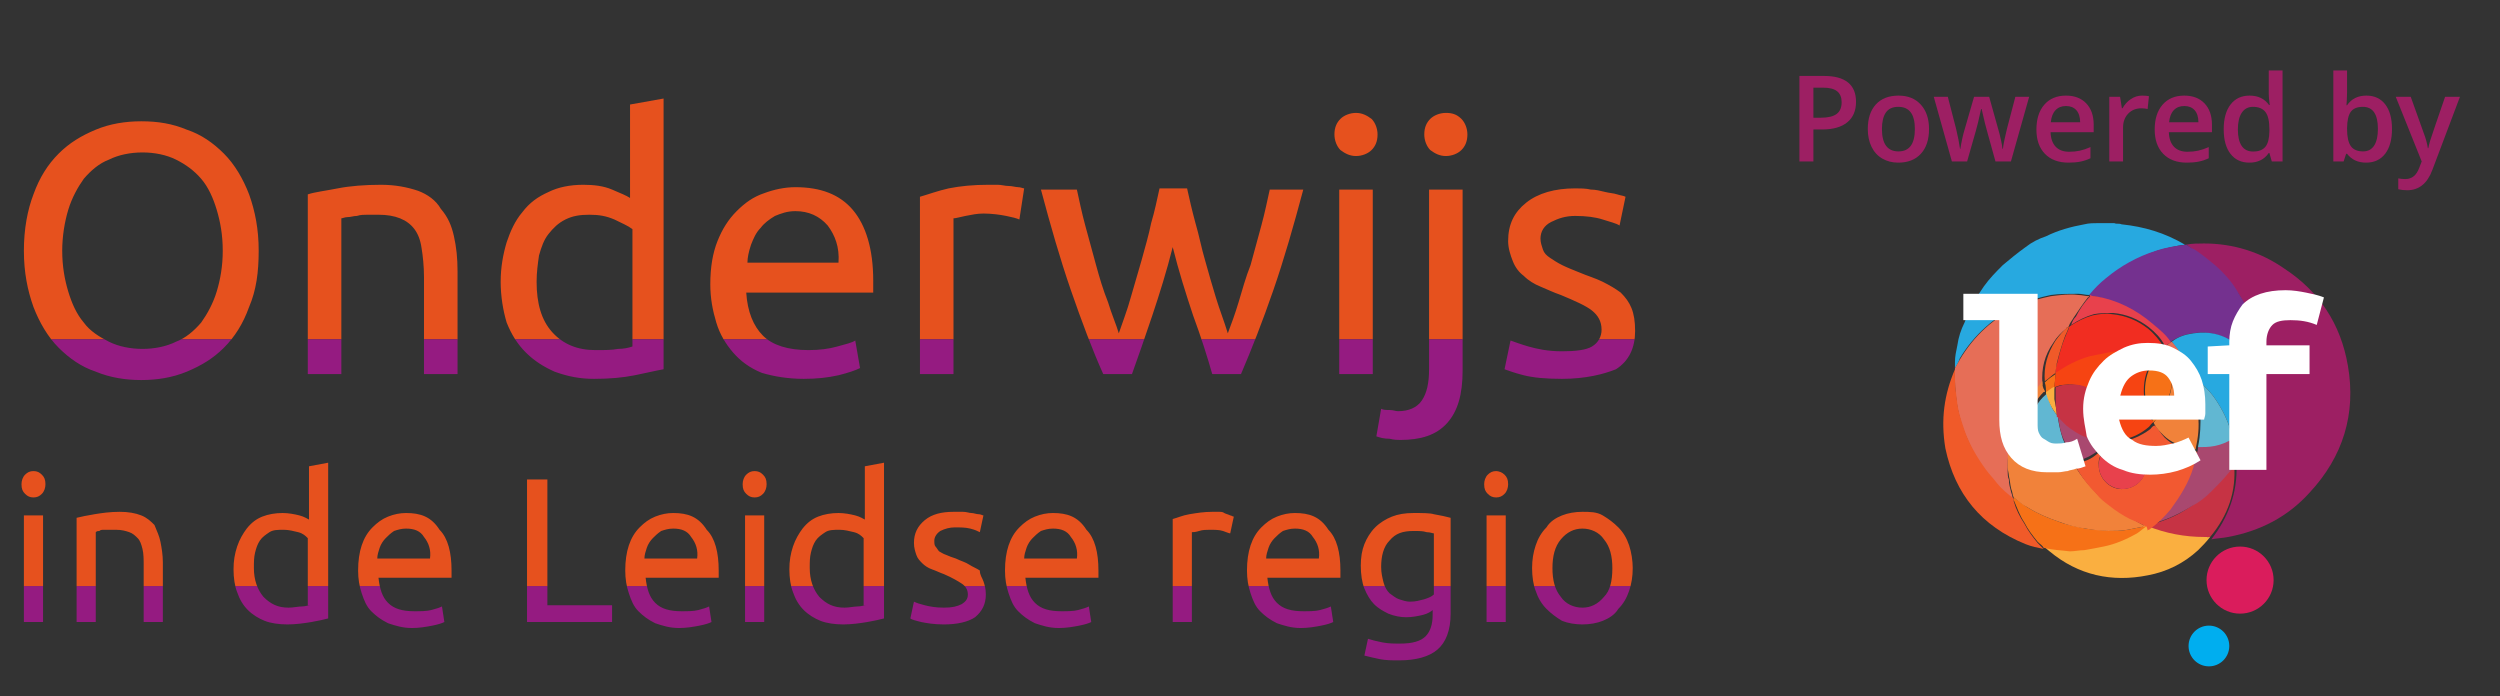 <?xml version="1.0" encoding="UTF-8" standalone="no"?>
<!DOCTYPE svg PUBLIC "-//W3C//DTD SVG 1.1//EN" "http://www.w3.org/Graphics/SVG/1.1/DTD/svg11.dtd">
<!-- Created with Vectornator (http://vectornator.io/) -->
<svg height="100%" stroke-miterlimit="10" style="fill-rule:nonzero;clip-rule:evenodd;stroke-linecap:round;stroke-linejoin:round;" version="1.1" viewBox="0 0 208.692 58.104" width="100%" xml:space="preserve" xmlns="http://www.w3.org/2000/svg" xmlns:vectornator="http://vectornator.io" xmlns:xlink="http://www.w3.org/1999/xlink">
<rect x="0" y="0" width="208.692" height="58.104" fill="#333333" stroke="none"/>
<defs>
<clipPath id="TextBounds">
<rect height="15" width="59.132" x="147.766" y="2.479"/>
</clipPath>
</defs>
<g id="Layer-1" vectornator:layerName="Layer 1">
<g opacity="1">
<g opacity="1">
<g opacity="1">
<path d="M163.194 30.725C163.194 30.525 163.194 30.425 163.194 30.225C163.194 29.725 163.294 29.325 163.394 28.825C163.494 28.125 163.694 27.525 163.994 26.925C164.394 25.825 164.894 24.925 165.594 23.925C166.094 23.225 166.594 22.725 167.194 22.125C167.794 21.625 168.394 21.125 169.094 20.625C169.594 20.225 170.194 19.925 170.794 19.725C171.794 19.225 172.894 18.925 173.994 18.725C174.394 18.625 174.794 18.625 175.194 18.625L175.294 18.625C175.694 18.625 176.094 18.625 176.494 18.625C176.694 18.725 176.894 18.625 177.094 18.725C178.994 18.925 180.694 19.425 182.394 20.425C181.594 20.525 180.794 20.725 180.094 20.925C178.594 21.425 177.194 22.225 175.894 23.225C175.394 23.625 174.894 24.125 174.494 24.625C174.494 24.625 174.494 24.625 174.394 24.625C174.094 24.625 173.794 24.525 173.494 24.525C172.694 24.525 171.894 24.525 171.194 24.625C170.294 24.825 169.494 25.025 168.594 25.425C166.494 26.425 164.794 27.925 163.594 29.925C163.494 30.225 163.394 30.425 163.194 30.725Z" fill="#27a9e0" fill-rule="nonzero" opacity="1" stroke="none"/>
<path d="M182.494 20.425C182.994 20.325 183.494 20.325 183.994 20.325C186.394 20.325 188.694 21.025 190.694 22.425C193.594 24.325 195.394 27.025 195.994 30.525C196.694 34.525 195.594 38.125 192.794 41.125C190.994 43.125 188.694 44.325 185.994 44.825C185.494 44.925 185.094 44.925 184.594 45.025C185.994 43.225 186.794 41.125 186.694 38.825L186.694 38.825C186.794 38.725 186.794 38.625 186.894 38.525C187.394 37.725 187.894 36.825 188.194 35.825C188.394 35.125 188.594 34.525 188.694 33.825C188.794 33.225 188.894 32.625 188.894 32.025C188.894 31.625 188.894 31.225 188.894 30.825C188.894 30.425 188.794 30.025 188.794 29.525C188.694 29.025 188.594 28.625 188.494 28.125C188.194 26.925 187.594 25.725 186.994 24.725C186.394 23.825 185.794 23.025 184.994 22.325C184.494 21.825 183.894 21.425 183.294 21.025C182.894 20.725 182.694 20.525 182.494 20.425Z" fill="#9d1f63" fill-rule="nonzero" opacity="1" stroke="none"/>
<path d="M163.194 30.725C163.294 30.525 163.494 30.225 163.594 30.025C164.794 28.025 166.394 26.525 168.594 25.525C169.394 25.125 170.294 24.925 171.194 24.725C171.994 24.625 172.794 24.525 173.494 24.625C173.794 24.625 174.094 24.725 174.394 24.725C174.394 24.725 174.394 24.825 174.294 24.825C173.894 25.325 173.494 25.925 173.094 26.525C172.994 26.725 172.794 26.925 172.694 27.225L172.594 27.325L172.594 27.325L172.594 27.325C172.594 27.325 172.494 27.325 172.494 27.425C172.094 27.725 171.694 28.125 171.394 28.625C170.694 29.625 170.394 30.725 170.494 32.025C170.494 32.025 170.494 32.025 170.494 32.125C170.394 32.125 170.394 32.225 170.394 32.225C170.194 32.425 169.994 32.625 169.894 32.825C169.394 33.425 168.894 34.125 168.594 34.825C168.194 35.625 167.894 36.525 167.694 37.525C167.594 38.125 167.594 38.725 167.594 39.325C167.594 39.525 167.594 39.825 167.694 40.025C167.694 40.425 167.794 40.725 167.894 41.125C167.994 41.325 167.994 41.625 168.094 41.825C167.594 41.425 167.094 41.025 166.694 40.525C166.394 40.225 166.094 39.825 165.794 39.425C164.994 38.325 164.394 37.125 163.894 35.825C163.694 35.225 163.494 34.525 163.394 33.925C163.294 33.225 163.194 32.525 163.194 31.725C163.194 31.525 163.194 31.325 163.194 31.125L163.194 31.025C163.194 30.725 163.194 30.725 163.194 30.725Z" fill="#e66e57" fill-rule="nonzero" opacity="1" stroke="none"/>
<path d="M182.494 20.425C182.694 20.525 182.894 20.725 183.194 20.825C183.794 21.225 184.294 21.625 184.894 22.125C185.694 22.825 186.394 23.625 186.894 24.525C187.594 25.625 188.094 26.725 188.394 27.925C188.494 28.425 188.594 28.825 188.694 29.325C188.794 29.725 188.794 30.125 188.794 30.625C188.794 31.025 188.794 31.425 188.794 31.825C188.794 32.425 188.694 33.025 188.594 33.625C188.494 34.325 188.294 35.025 188.094 35.625C187.794 36.525 187.294 37.425 186.794 38.325C186.694 38.425 186.694 38.525 186.594 38.625C186.594 38.225 186.594 37.925 186.494 37.525C186.494 37.225 186.394 36.925 186.294 36.625L186.294 36.625C186.794 36.325 187.094 36.025 187.494 35.625C188.394 34.525 188.694 33.225 188.494 31.825C188.294 30.625 187.694 29.625 186.694 28.825C185.594 27.925 184.394 27.625 182.994 27.825C182.394 27.925 181.794 28.125 181.194 28.525C181.194 28.525 181.194 28.525 181.094 28.525C180.694 27.925 180.194 27.425 179.594 27.025C178.194 25.825 176.594 25.125 174.794 24.725C174.694 24.725 174.494 24.725 174.394 24.625C174.794 24.125 175.294 23.625 175.794 23.225C176.994 22.225 178.394 21.425 179.994 20.925C180.894 20.625 181.694 20.525 182.494 20.425L182.494 20.425Z" fill="#74318f" fill-rule="nonzero" opacity="1" stroke="none"/>
<path d="M184.494 44.825C184.194 45.225 183.794 45.625 183.494 45.925C182.294 47.025 180.894 47.725 179.294 48.025C176.294 48.625 173.494 48.025 171.094 46.025C170.994 45.925 170.794 45.825 170.694 45.625C171.394 45.725 172.094 45.825 172.694 45.825C173.094 45.825 173.494 45.825 173.894 45.725C174.394 45.725 174.994 45.625 175.494 45.425C176.494 45.225 177.394 44.825 178.294 44.325C178.594 44.125 178.894 44.025 179.094 43.725C179.094 43.725 179.094 43.725 179.194 43.725C179.194 43.725 179.194 43.725 179.294 43.725C180.794 44.325 182.394 44.625 183.994 44.625C184.194 44.925 184.294 44.825 184.494 44.825Z" fill="#faaf40" fill-rule="nonzero" opacity="1" stroke="none"/>
<path d="M163.194 30.825L163.194 30.925C163.194 31.125 163.194 31.325 163.194 31.525C163.194 32.225 163.294 32.925 163.394 33.725C163.494 34.425 163.694 35.025 163.894 35.625C164.294 36.925 164.994 38.125 165.794 39.225C166.094 39.625 166.394 39.925 166.694 40.325C167.094 40.825 167.594 41.225 168.094 41.625L168.094 41.625C168.094 41.725 168.094 41.725 168.094 41.825C168.294 42.525 168.594 43.125 168.994 43.725C169.294 44.325 169.694 44.825 170.094 45.325C170.294 45.525 170.394 45.625 170.594 45.825C170.094 45.725 169.594 45.625 169.094 45.425C165.394 43.925 163.194 41.225 162.394 37.425C161.994 35.025 162.294 32.925 163.194 30.825Z" fill="#f05a29" fill-rule="nonzero" opacity="1" stroke="none"/>
<path d="M170.594 45.725C170.494 45.525 170.294 45.425 170.094 45.225C169.694 44.725 169.294 44.225 168.994 43.625C168.594 43.025 168.394 42.425 168.094 41.725C168.094 41.625 168.094 41.625 168.094 41.525C168.494 41.825 168.794 42.025 169.194 42.325C169.994 42.825 170.894 43.225 171.794 43.525C172.494 43.825 173.294 43.925 174.094 44.125C174.694 44.225 175.294 44.225 175.994 44.325C176.494 44.325 177.094 44.325 177.594 44.225C178.094 44.125 178.594 44.025 179.094 43.925L179.194 43.925C178.894 44.125 178.694 44.325 178.394 44.525C177.494 45.025 176.594 45.425 175.594 45.625C175.094 45.725 174.594 45.825 173.994 45.925C173.594 45.925 173.194 46.025 172.794 46.025C171.994 45.925 171.394 45.925 170.594 45.725C170.694 45.725 170.594 45.725 170.594 45.725Z" fill="#f67117" fill-rule="nonzero" opacity="1" stroke="none"/>
<path d="M184.494 44.825C184.294 44.825 184.194 44.825 183.994 44.825C182.394 44.825 180.794 44.525 179.294 43.925C179.294 43.925 179.294 43.925 179.194 43.925L179.294 43.825L179.294 43.825L179.294 43.825L179.394 43.825C180.594 43.525 181.794 43.025 182.794 42.325C183.394 41.925 183.894 41.525 184.394 41.125C184.894 40.625 185.394 40.125 185.794 39.625C185.994 39.325 186.294 39.025 186.494 38.725C186.694 41.025 185.994 43.025 184.494 44.825L184.494 44.825Z" fill="#c63344" fill-rule="nonzero" opacity="1" stroke="none"/>
<path d="M174.494 24.625C174.594 24.725 174.794 24.725 174.894 24.725C176.694 25.025 178.294 25.825 179.694 27.025C180.294 27.525 180.794 27.925 181.194 28.525C181.194 28.525 181.194 28.525 181.294 28.525L181.294 28.525C181.094 28.625 180.894 28.825 180.694 28.925C180.694 28.925 180.694 28.925 180.694 28.825C180.394 28.225 179.894 27.725 179.394 27.325C178.494 26.625 177.494 26.225 176.394 26.125C175.894 26.125 175.294 26.125 174.794 26.225C174.094 26.425 173.494 26.725 172.894 27.125C172.994 26.825 173.094 26.625 173.294 26.425C173.594 25.825 173.994 25.225 174.494 24.725C174.394 24.725 174.394 24.725 174.494 24.625L174.494 24.625Z" fill="#e8414c" fill-rule="nonzero" opacity="1" stroke="none"/>
<path d="M186.694 38.625C186.494 38.925 186.294 39.225 185.994 39.525C185.594 40.025 185.094 40.525 184.594 41.025C184.094 41.525 183.594 41.925 182.994 42.225C181.894 42.925 180.794 43.425 179.594 43.725L179.494 43.725L179.494 43.725C180.194 43.225 180.694 42.625 181.294 42.025C182.194 41.025 182.794 39.825 183.194 38.525C183.294 38.125 183.494 37.725 183.494 37.225L183.494 37.225C183.994 37.225 184.494 37.225 184.894 37.125C185.394 37.025 185.894 36.825 186.394 36.525C186.394 36.825 186.494 37.125 186.594 37.425C186.594 37.925 186.694 38.225 186.694 38.625L186.694 38.625Z" fill="#a9486f" fill-rule="nonzero" opacity="1" stroke="none"/>
<path d="M179.094 43.925C178.594 44.025 178.094 44.125 177.594 44.225C177.094 44.325 176.494 44.325 175.994 44.325C175.394 44.325 174.694 44.225 174.094 44.125C173.294 44.025 172.594 43.825 171.794 43.525C170.894 43.225 169.994 42.825 169.194 42.325C168.794 42.125 168.494 41.825 168.094 41.525L168.094 41.525C167.994 41.325 167.994 41.025 167.894 40.825C167.794 40.425 167.794 40.125 167.694 39.725C167.694 39.525 167.594 39.225 167.594 39.025C167.594 38.425 167.594 37.825 167.694 37.225C167.894 36.325 168.094 35.425 168.594 34.525C168.994 33.825 169.394 33.125 169.894 32.525C170.094 32.325 170.294 32.125 170.394 31.925L170.494 31.825C170.494 32.125 170.494 32.325 170.694 32.625C170.694 32.625 170.694 32.625 170.694 32.725L170.594 32.725C169.994 33.325 169.594 34.025 169.494 34.925C169.394 36.425 170.394 37.825 171.894 38.225C172.194 38.325 172.594 38.325 172.894 38.325L172.894 38.325C172.894 38.425 172.994 38.525 172.994 38.525C173.494 39.425 174.094 40.225 174.794 40.925C175.094 41.325 175.494 41.625 175.894 41.925C176.394 42.325 176.994 42.725 177.594 43.025C178.294 43.525 178.694 43.725 179.094 43.925Z" fill="#f1823a" fill-rule="nonzero" opacity="1" stroke="none"/>
<path d="M172.794 27.225C173.394 26.825 173.994 26.525 174.694 26.325C175.194 26.225 175.794 26.125 176.294 26.225C177.394 26.325 178.394 26.725 179.294 27.425C179.794 27.825 180.294 28.425 180.594 28.925C180.594 28.925 180.594 28.925 180.594 29.025L180.594 29.025C180.394 29.125 180.294 29.225 180.194 29.425C180.094 29.525 179.894 29.625 179.894 29.825L179.894 29.825C179.394 29.725 178.994 29.625 178.494 29.525C178.094 29.425 177.694 29.425 177.294 29.425C176.894 29.425 176.394 29.425 175.994 29.525C175.494 29.625 174.994 29.725 174.494 29.825C173.494 30.125 172.494 30.625 171.594 31.225C171.594 30.925 171.594 30.725 171.694 30.425C171.894 29.625 172.094 28.825 172.394 28.125C172.494 27.925 172.594 27.625 172.694 27.425L172.694 27.425C172.694 27.325 172.694 27.325 172.794 27.225L172.794 27.225Z" fill="#f12d21" fill-rule="nonzero" opacity="1" stroke="none"/>
<path d="M172.694 27.325C172.594 27.625 172.494 27.825 172.394 28.025C172.094 28.825 171.894 29.525 171.694 30.325C171.694 30.525 171.594 30.825 171.594 31.125L171.594 31.125C171.294 31.325 170.994 31.625 170.694 31.825C170.594 30.625 170.894 29.525 171.594 28.425C171.894 28.025 172.194 27.625 172.694 27.225C172.694 27.325 172.694 27.325 172.694 27.325Z" fill="#f05a29" fill-rule="nonzero" opacity="1" stroke="none"/>
<path d="M170.694 31.925C170.994 31.625 171.294 31.425 171.594 31.225C171.594 31.625 171.494 32.025 171.494 32.425L171.494 32.425C171.494 32.425 171.394 32.425 171.394 32.525C171.194 32.625 170.994 32.725 170.794 32.925C170.794 32.525 170.794 32.225 170.694 31.925L170.694 31.925Z" fill="#f67117" fill-rule="nonzero" opacity="1" stroke="none"/>
<path d="M172.794 27.325C172.694 27.325 172.694 27.325 172.794 27.325C172.694 27.325 172.694 27.325 172.794 27.325Z" fill="#f05a29" fill-rule="nonzero" opacity="1" stroke="none"/>
<path d="M181.294 28.525L181.294 28.525C181.794 28.125 182.394 27.925 183.094 27.825C184.494 27.625 185.694 27.925 186.794 28.825C187.794 29.625 188.394 30.625 188.594 31.825C188.794 33.225 188.494 34.525 187.594 35.625C187.294 36.025 186.894 36.425 186.394 36.625C186.294 36.525 186.294 36.425 186.294 36.325C186.094 35.425 185.694 34.525 185.194 33.725C184.894 33.225 184.594 32.825 184.194 32.425C183.794 32.025 183.394 31.625 182.894 31.325C182.894 31.325 182.894 31.325 182.894 31.225C182.494 30.225 181.994 29.425 181.294 28.525Z" fill="#27a9e0" fill-rule="nonzero" opacity="1" stroke="none"/>
<path d="M182.894 31.325C183.394 31.625 183.794 32.025 184.194 32.425C184.594 32.825 184.894 33.225 185.194 33.725C185.694 34.525 186.094 35.425 186.294 36.325C186.294 36.425 186.294 36.525 186.394 36.625L186.394 36.625C185.894 36.925 185.394 37.125 184.894 37.225C184.394 37.325 183.894 37.325 183.494 37.325C183.494 37.325 183.494 37.325 183.494 37.225C183.694 36.325 183.694 35.425 183.694 34.525C183.694 33.925 183.594 33.225 183.394 32.625C183.194 32.225 183.094 31.825 182.894 31.325Z" fill="#61b7d2" fill-rule="nonzero" opacity="1" stroke="none"/>
<path d="M179.094 43.925C178.694 43.725 178.294 43.525 177.794 43.325C177.194 43.025 176.594 42.625 176.094 42.225C175.694 41.925 175.294 41.625 174.994 41.225C174.294 40.525 173.694 39.725 173.194 38.825C173.194 38.725 173.094 38.625 173.094 38.625C173.794 38.625 174.394 38.425 174.894 38.025C175.294 37.725 175.594 37.425 175.794 37.025L175.794 37.025C176.194 37.025 176.594 37.025 176.994 36.925C177.894 36.725 178.694 36.425 179.494 35.825C179.594 35.725 179.694 35.525 179.894 35.525C180.194 35.825 180.394 36.225 180.694 36.525C181.294 37.125 182.094 37.425 182.894 37.625C183.094 37.625 183.294 37.625 183.394 37.725C183.294 38.125 183.194 38.625 183.094 39.025C182.694 40.325 181.994 41.425 181.194 42.525C180.694 43.125 180.094 43.725 179.394 44.225L179.394 44.225L179.394 44.225L179.394 44.225C179.294 44.225 179.294 44.225 179.294 44.325C179.194 43.925 179.194 43.925 179.094 43.925L179.094 43.925ZM175.194 38.825C175.194 39.925 176.094 40.825 177.094 40.825C178.294 40.825 179.194 39.925 179.094 38.825C179.094 37.725 178.194 36.825 177.094 36.825C176.094 36.825 175.094 37.825 175.194 38.825Z" fill="#f25931" fill-rule="nonzero" opacity="1" stroke="none"/>
<path d="M179.294 43.925C179.294 43.825 179.394 43.825 179.294 43.925C179.394 43.825 179.294 43.825 179.294 43.925Z" fill="#a9486f" fill-rule="nonzero" opacity="1" stroke="none"/>
<path d="M181.294 28.525C181.994 29.325 182.494 30.225 182.894 31.225C182.894 31.225 182.794 31.225 182.794 31.125C182.294 30.725 181.794 30.425 181.294 30.225L181.294 30.225L181.294 30.125C181.194 29.725 180.994 29.325 180.794 28.925L180.794 28.925C180.894 28.825 181.094 28.625 181.294 28.525Z" fill="#e66e57" fill-rule="nonzero" opacity="1" stroke="none"/>
<path d="M181.194 30.325C181.694 30.625 182.194 30.925 182.694 31.225C182.694 31.225 182.794 31.225 182.794 31.325C182.794 31.325 182.794 31.325 182.794 31.425C182.994 31.925 183.094 32.325 183.194 32.825C183.294 33.425 183.394 34.125 183.494 34.725C183.594 35.625 183.494 36.525 183.294 37.425C183.294 37.425 183.294 37.425 183.294 37.525L183.294 37.525C183.094 37.425 182.894 37.425 182.794 37.425C181.994 37.225 181.194 36.925 180.594 36.325C180.294 36.025 179.994 35.725 179.794 35.325C179.794 35.325 179.794 35.325 179.794 35.225C179.794 35.225 179.894 35.225 179.894 35.125C180.294 34.625 180.694 34.125 180.894 33.625C181.094 33.125 181.294 32.525 181.294 31.925C181.394 31.325 181.394 30.825 181.194 30.325Z" fill="#f1823a" fill-rule="nonzero" opacity="1" stroke="none"/>
<path d="M173.094 38.525C172.794 38.525 172.394 38.525 172.094 38.425C170.594 38.025 169.694 36.625 169.694 35.125C169.694 34.225 170.094 33.525 170.794 32.925C170.794 32.925 170.794 32.825 170.894 32.925C171.094 33.625 171.294 34.225 171.794 34.725L171.794 34.825L171.794 34.925C171.894 35.525 171.994 36.025 172.194 36.625C172.394 37.125 172.694 37.825 173.094 38.525Z" fill="#61b7d2" fill-rule="nonzero" opacity="1" stroke="none"/>
<path d="M173.094 38.525C172.794 37.825 172.494 37.225 172.194 36.525C171.994 36.025 171.894 35.425 171.794 34.825L171.794 34.725C171.794 34.725 171.794 34.725 171.894 34.725C172.094 35.025 172.294 35.225 172.594 35.425C173.094 35.825 173.694 36.225 174.294 36.425C174.794 36.625 175.294 36.725 175.894 36.725C175.694 37.125 175.394 37.425 174.994 37.725C174.294 38.225 173.694 38.425 173.094 38.525L173.094 38.525Z" fill="#a9486f" fill-rule="nonzero" opacity="1" stroke="none"/>
<path d="M171.694 34.625C171.294 34.125 170.994 33.525 170.794 32.825C170.794 32.825 170.794 32.825 170.794 32.725C170.994 32.625 171.194 32.425 171.394 32.325C171.394 32.325 171.494 32.325 171.494 32.225C171.494 32.625 171.494 33.025 171.494 33.325C171.594 33.925 171.694 34.225 171.694 34.625Z" fill="#faaf40" fill-rule="nonzero" opacity="1" stroke="none"/>
<path d="M179.794 35.225L179.794 35.225C179.594 35.325 179.494 35.525 179.394 35.625C178.694 36.225 177.894 36.625 176.894 36.725C176.494 36.825 176.094 36.825 175.694 36.825C175.694 36.825 175.694 36.725 175.794 36.725C176.094 36.125 176.194 35.425 176.094 34.725C175.894 33.925 175.494 33.225 174.794 32.725C174.094 32.225 173.194 32.025 172.294 32.125C171.994 32.125 171.794 32.225 171.494 32.325C171.494 31.925 171.594 31.525 171.594 31.125L171.594 31.125C172.494 30.525 173.394 30.025 174.494 29.725C174.994 29.625 175.494 29.525 175.994 29.425C176.394 29.325 176.894 29.325 177.294 29.325C177.694 29.325 178.094 29.325 178.494 29.425C178.994 29.525 179.494 29.625 179.894 29.725C179.694 30.025 179.494 30.325 179.394 30.625C178.994 31.425 178.894 32.325 178.994 33.225C179.094 33.825 179.294 34.425 179.594 35.025C179.694 35.125 179.794 35.125 179.794 35.225Z" fill="#f64412" fill-rule="nonzero" opacity="1" stroke="none"/>
<path d="M179.794 35.225C179.694 35.225 179.694 35.125 179.694 35.025C179.394 34.425 179.194 33.825 179.094 33.225C178.994 32.325 179.094 31.525 179.494 30.625C179.594 30.325 179.794 30.025 179.994 29.725L179.994 29.725C180.394 29.925 180.794 30.025 181.194 30.225L181.194 30.225C181.294 30.725 181.294 31.325 181.294 31.825C181.294 32.425 181.094 33.025 180.894 33.525C180.694 34.125 180.394 34.625 179.794 35.225C179.894 35.125 179.894 35.125 179.794 35.225Z" fill="#f67117" fill-rule="nonzero" opacity="1" stroke="none"/>
<path d="M181.194 30.225C180.794 30.025 180.394 29.925 179.994 29.725C180.094 29.525 180.194 29.425 180.294 29.325C180.394 29.225 180.494 29.025 180.694 28.925C180.894 29.325 181.094 29.725 181.194 30.125C181.194 30.125 181.194 30.225 181.194 30.225Z" fill="#f05a29" fill-rule="nonzero" opacity="1" stroke="none"/>
<path d="M171.594 32.325C171.894 32.225 172.094 32.125 172.394 32.125C173.294 32.025 174.094 32.125 174.894 32.725C175.594 33.225 175.994 33.925 176.194 34.725C176.294 35.425 176.194 36.125 175.894 36.725C175.894 36.725 175.894 36.825 175.794 36.825L175.794 36.825C175.294 36.825 174.694 36.725 174.194 36.525C173.594 36.325 172.994 35.925 172.494 35.525C172.294 35.325 171.994 35.025 171.794 34.825C171.794 34.825 171.794 34.825 171.694 34.825L171.694 34.725C171.694 34.325 171.594 34.025 171.594 33.625C171.594 33.125 171.594 32.725 171.594 32.325L171.594 32.325Z" fill="#c63344" fill-rule="nonzero" opacity="1" stroke="none"/>
<path d="M175.194 38.825C175.194 37.725 176.094 36.825 177.194 36.825C178.294 36.825 179.194 37.725 179.194 38.825C179.194 39.925 178.294 40.825 177.194 40.825C176.094 40.825 175.194 39.925 175.194 38.825Z" fill="#e8414c" fill-rule="nonzero" opacity="1" stroke="none"/>
</g>
<g opacity="1">
<path d="M163.994 24.525L170.094 24.525L170.094 35.325C170.094 35.625 170.094 35.925 170.194 36.125C170.294 36.325 170.394 36.525 170.594 36.625C170.794 36.725 170.894 36.825 171.094 36.925C171.294 37.025 171.494 37.025 171.694 37.025C171.894 37.025 172.194 37.025 172.494 36.925C172.794 36.925 173.094 36.825 173.394 36.625L174.094 38.925C173.794 39.025 173.594 39.125 173.294 39.125C173.094 39.225 172.794 39.225 172.594 39.325C172.394 39.325 172.094 39.425 171.794 39.425C171.494 39.425 171.194 39.425 170.894 39.425C169.594 39.425 168.594 39.025 167.894 38.225C167.194 37.425 166.894 36.425 166.894 35.025L166.894 26.725L163.894 26.725L163.894 24.525L163.994 24.525Z" fill="#ffffff" fill-rule="nonzero" opacity="1" stroke="none"/>
<path d="M173.894 34.125C173.894 33.225 174.094 32.525 174.394 31.825C174.694 31.125 175.094 30.625 175.594 30.125C176.094 29.625 176.694 29.325 177.294 29.025C177.994 28.725 178.594 28.625 179.294 28.625C180.094 28.625 180.794 28.725 181.394 29.025C181.994 29.325 182.494 29.625 182.894 30.125C183.294 30.625 183.594 31.125 183.794 31.725C183.994 32.325 184.094 33.025 184.094 33.725C184.094 34.025 184.094 34.225 184.094 34.525C184.094 34.725 183.994 34.925 183.994 35.025L176.894 35.025C177.094 35.825 177.394 36.425 177.994 36.725C178.494 37.125 179.194 37.225 179.994 37.225C180.494 37.225 180.894 37.125 181.394 37.025C181.794 36.925 182.294 36.725 182.694 36.525L183.694 38.425C183.094 38.825 182.394 39.125 181.694 39.325C180.994 39.525 180.194 39.625 179.494 39.625C178.694 39.625 177.894 39.525 177.194 39.225C176.494 39.025 175.894 38.625 175.394 38.125C174.894 37.625 174.494 37.125 174.194 36.425C174.094 35.725 173.894 35.025 173.894 34.125ZM181.494 33.025C181.494 32.425 181.294 31.925 180.994 31.525C180.694 31.125 180.194 30.925 179.394 30.925C178.794 30.925 178.294 31.125 177.894 31.425C177.494 31.725 177.194 32.225 176.994 33.025L181.494 33.025Z" fill="#ffffff" fill-rule="nonzero" opacity="1" stroke="none"/>
<path d="M193.394 27.125C192.694 26.825 191.994 26.725 191.194 26.725C190.494 26.725 189.994 26.825 189.694 27.125C189.394 27.425 189.194 27.925 189.194 28.525L189.194 28.825L192.794 28.825L192.794 31.225L189.194 31.225L189.194 39.225L186.094 39.225L186.094 31.225L184.294 31.225L184.294 28.925L186.094 28.825L186.094 28.525C186.094 27.925 186.194 27.325 186.394 26.825C186.594 26.325 186.894 25.825 187.194 25.425C187.594 25.025 188.094 24.725 188.694 24.525C189.294 24.325 189.994 24.225 190.794 24.225C191.394 24.225 191.994 24.325 192.494 24.425C192.994 24.525 193.494 24.625 193.994 24.825L193.394 27.125Z" fill="#ffffff" fill-rule="nonzero" opacity="1" stroke="none"/>
</g>
<path d="M184.194 48.425C184.194 46.879 185.448 45.625 186.994 45.625C188.541 45.625 189.794 46.879 189.794 48.425C189.794 49.971 188.541 51.225 186.994 51.225C185.448 51.225 184.194 49.971 184.194 48.425Z" fill="#da1c5c" fill-rule="nonzero" opacity="1" stroke="none"/>
<path d="M182.694 53.925C182.694 52.986 183.455 52.225 184.394 52.225C185.333 52.225 186.094 52.986 186.094 53.925C186.094 54.864 185.333 55.625 184.394 55.625C183.455 55.625 182.694 54.864 182.694 53.925Z" fill="#00aeef" fill-rule="nonzero" opacity="1" stroke="none"/>
</g>
<g opacity="1">
<clipPath id="ClipPath">
<path d="M21.594 20.925C21.594 19.125 21.294 17.625 20.794 16.225C20.294 14.925 19.594 13.725 18.694 12.825C17.794 11.925 16.794 11.225 15.594 10.825C14.394 10.325 13.194 10.125 11.794 10.125C10.494 10.125 9.194 10.325 7.994 10.825C6.794 11.325 5.794 11.925 4.894 12.825C3.994 13.725 3.294 14.825 2.794 16.225C2.294 17.525 1.994 19.125 1.994 20.925C1.994 22.725 2.294 24.225 2.794 25.625C3.294 26.925 3.994 28.125 4.894 29.025C5.794 29.925 6.794 30.625 7.994 31.025C9.194 31.525 10.494 31.725 11.794 31.725C13.094 31.725 14.394 31.525 15.594 31.025C16.794 30.525 17.794 29.925 18.694 29.025C19.594 28.125 20.294 27.025 20.794 25.625C21.394 24.225 21.594 22.725 21.594 20.925ZM18.094 24.325C17.794 25.325 17.294 26.225 16.794 26.925C16.194 27.625 15.494 28.225 14.694 28.525C13.894 28.925 12.894 29.125 11.894 29.125C10.894 29.125 9.894 28.925 9.094 28.525C8.294 28.125 7.494 27.625 6.994 26.925C6.394 26.225 5.994 25.325 5.694 24.325C5.394 23.325 5.194 22.225 5.194 20.925C5.194 19.725 5.394 18.525 5.694 17.525C5.994 16.525 6.494 15.625 6.994 14.925C7.594 14.225 8.294 13.625 9.094 13.325C9.894 12.925 10.894 12.725 11.894 12.725C12.894 12.725 13.894 12.925 14.694 13.325C15.494 13.725 16.194 14.225 16.794 14.925C17.394 15.625 17.794 16.525 18.094 17.525C18.394 18.525 18.594 19.625 18.594 20.925C18.594 22.225 18.394 23.325 18.094 24.325ZM37.894 19.725C38.094 20.625 38.194 21.525 38.194 22.625L38.194 31.225L35.394 31.225L35.394 23.125C35.394 22.225 35.294 21.325 35.194 20.725C35.094 20.025 34.894 19.525 34.594 19.125C34.294 18.725 33.894 18.425 33.394 18.225C32.894 18.025 32.294 17.925 31.594 17.925C31.294 17.925 30.994 17.925 30.694 17.925C30.394 17.925 30.094 17.925 29.794 18.025C29.494 18.025 29.294 18.125 28.994 18.125C28.794 18.125 28.594 18.225 28.494 18.225L28.494 31.225L25.694 31.225L25.694 16.225C26.294 16.025 27.194 15.925 28.194 15.725C29.194 15.525 30.494 15.425 31.794 15.425C32.994 15.425 33.994 15.625 34.894 15.925C35.694 16.225 36.394 16.725 36.794 17.425C37.394 18.125 37.694 18.825 37.894 19.725ZM49.594 31.625C50.894 31.625 51.994 31.525 52.994 31.325C53.994 31.125 54.794 30.925 55.394 30.825L55.394 8.225L52.594 8.725L52.594 16.525C52.294 16.325 51.794 16.125 51.094 15.825C50.394 15.525 49.594 15.425 48.694 15.425C47.594 15.425 46.594 15.625 45.794 16.025C44.894 16.425 44.194 16.925 43.594 17.725C42.994 18.425 42.594 19.325 42.294 20.225C41.994 21.225 41.794 22.325 41.794 23.525C41.794 24.725 41.994 25.925 42.294 26.925C42.694 27.925 43.194 28.725 43.894 29.425C44.594 30.125 45.394 30.625 46.294 31.025C47.394 31.425 48.394 31.625 49.594 31.625ZM44.794 23.525C44.794 22.725 44.894 22.025 44.994 21.325C45.194 20.625 45.394 20.025 45.794 19.525C46.194 19.025 46.594 18.625 47.194 18.325C47.794 18.025 48.394 17.925 49.194 17.925C49.994 17.925 50.594 18.025 51.294 18.325C51.894 18.625 52.394 18.825 52.794 19.125L52.794 28.925C52.494 29.025 52.094 29.125 51.594 29.125C51.094 29.225 50.494 29.225 49.694 29.225C48.194 29.225 46.994 28.725 46.094 27.725C45.194 26.725 44.794 25.325 44.794 23.525ZM67.094 31.625C68.194 31.625 69.094 31.525 69.994 31.325C70.794 31.125 71.394 30.925 71.794 30.725L71.394 28.425C71.094 28.625 70.594 28.725 69.894 28.925C69.194 29.125 68.394 29.225 67.494 29.225C65.794 29.225 64.494 28.825 63.694 28.025C62.894 27.225 62.394 26.025 62.294 24.425L72.894 24.425C72.894 24.225 72.894 24.125 72.894 23.925C72.894 23.725 72.894 23.625 72.894 23.425C72.894 20.825 72.294 18.825 71.194 17.525C70.094 16.225 68.494 15.625 66.394 15.625C65.494 15.625 64.594 15.825 63.794 16.125C62.894 16.425 62.194 16.925 61.494 17.625C60.794 18.325 60.294 19.125 59.894 20.125C59.494 21.125 59.294 22.325 59.294 23.725C59.294 24.925 59.494 25.925 59.794 26.925C60.094 27.925 60.594 28.725 61.194 29.425C61.794 30.125 62.594 30.725 63.594 31.125C64.594 31.425 65.794 31.625 67.094 31.625ZM62.694 20.425C62.894 19.925 63.094 19.425 63.494 19.025C63.794 18.625 64.194 18.325 64.694 18.025C65.194 17.825 65.694 17.625 66.394 17.625C67.494 17.625 68.394 18.025 69.094 18.825C69.694 19.625 70.094 20.625 69.994 21.925L62.394 21.925C62.394 21.525 62.494 21.025 62.694 20.425ZM85.094 18.325C84.894 18.225 84.494 18.125 83.994 18.025C83.494 17.925 82.794 17.825 82.094 17.825C81.594 17.825 81.094 17.925 80.594 18.025C80.094 18.125 79.794 18.225 79.594 18.225L79.594 31.225L76.794 31.225L76.794 16.425C77.494 16.225 78.294 15.925 79.194 15.725C80.194 15.525 81.294 15.425 82.494 15.425C82.694 15.425 82.994 15.425 83.294 15.425C83.594 15.425 83.894 15.525 84.194 15.525C84.494 15.525 84.794 15.625 84.994 15.625C85.194 15.625 85.394 15.725 85.494 15.725L85.094 18.325ZM99.594 26.325C98.994 24.525 98.394 22.625 97.894 20.625C97.394 22.625 96.794 24.525 96.194 26.325C95.594 28.125 94.994 29.825 94.494 31.225L92.094 31.225C91.194 29.225 90.294 26.825 89.394 24.225C88.494 21.625 87.694 18.825 86.894 15.825L89.894 15.825C90.094 16.725 90.294 17.725 90.594 18.825C90.894 19.925 91.194 21.025 91.494 22.125C91.794 23.225 92.094 24.225 92.494 25.225C92.794 26.225 93.194 27.125 93.394 27.825C93.694 26.925 94.094 25.925 94.394 24.825C94.694 23.825 94.994 22.725 95.294 21.725C95.594 20.625 95.894 19.625 96.094 18.625C96.394 17.625 96.594 16.625 96.794 15.725L99.094 15.725C99.294 16.625 99.494 17.525 99.794 18.625C100.094 19.625 100.294 20.725 100.594 21.725C100.894 22.825 101.194 23.825 101.494 24.825C101.794 25.825 102.194 26.825 102.494 27.825C102.794 27.025 103.094 26.225 103.394 25.225C103.694 24.225 103.994 23.125 104.394 22.125C104.694 21.025 104.994 19.925 105.294 18.825C105.594 17.725 105.794 16.725 105.994 15.825L108.794 15.825C107.994 18.825 107.194 21.625 106.294 24.225C105.394 26.825 104.494 29.125 103.594 31.225L101.194 31.225C100.794 29.825 100.294 28.225 99.594 26.325ZM111.794 15.825L114.594 15.825L114.594 31.225L111.794 31.225L111.794 15.825ZM111.894 12.525C111.594 12.225 111.394 11.725 111.394 11.225C111.394 10.625 111.594 10.225 111.894 9.925C112.194 9.625 112.694 9.425 113.194 9.425C113.694 9.425 114.094 9.625 114.494 9.925C114.794 10.225 114.994 10.725 114.994 11.225C114.994 11.825 114.794 12.225 114.494 12.525C114.194 12.825 113.694 13.025 113.194 13.025C112.694 13.025 112.294 12.825 111.894 12.525ZM121.994 9.925C122.294 10.225 122.494 10.725 122.494 11.225C122.494 11.825 122.294 12.225 121.994 12.525C121.694 12.825 121.194 13.025 120.694 13.025C120.194 13.025 119.794 12.825 119.394 12.525C119.094 12.225 118.894 11.725 118.894 11.225C118.894 10.625 119.094 10.225 119.394 9.925C119.694 9.625 120.194 9.425 120.694 9.425C121.194 9.425 121.594 9.525 121.994 9.925ZM114.894 36.425L115.294 34.125C115.494 34.225 115.694 34.225 115.994 34.225C116.294 34.225 116.494 34.325 116.694 34.325C117.594 34.325 118.294 34.025 118.694 33.425C119.094 32.825 119.294 32.025 119.294 30.825L119.294 15.825L122.094 15.825L122.094 30.925C122.094 32.925 121.694 34.325 120.794 35.325C119.894 36.325 118.594 36.725 116.894 36.725C116.694 36.725 116.394 36.725 115.994 36.625C115.494 36.625 115.194 36.525 114.894 36.425ZM130.394 31.625C128.994 31.625 127.994 31.525 127.194 31.325C126.394 31.125 125.894 30.925 125.594 30.825L126.094 28.425C126.394 28.525 126.894 28.725 127.594 28.925C128.294 29.125 129.194 29.325 130.394 29.325C131.494 29.325 132.394 29.225 132.894 28.925C133.394 28.625 133.694 28.125 133.694 27.525C133.694 26.825 133.394 26.325 132.894 25.925C132.394 25.525 131.494 25.125 130.294 24.625C129.694 24.425 129.094 24.125 128.594 23.925C128.094 23.725 127.594 23.425 127.194 23.025C126.794 22.725 126.494 22.325 126.294 21.825C126.094 21.325 125.894 20.725 125.894 20.125C125.894 18.725 126.394 17.725 127.394 16.925C128.394 16.125 129.794 15.725 131.494 15.725C131.894 15.725 132.394 15.725 132.794 15.825C133.194 15.825 133.594 15.925 133.994 16.025C134.394 16.125 134.694 16.125 134.994 16.225C135.294 16.325 135.494 16.325 135.694 16.425L135.194 18.825C134.894 18.625 134.394 18.525 133.794 18.325C133.194 18.125 132.394 18.025 131.494 18.025C130.694 18.025 130.094 18.225 129.494 18.525C128.894 18.825 128.594 19.325 128.594 19.925C128.594 20.225 128.694 20.525 128.794 20.825C128.894 21.125 129.094 21.325 129.394 21.525C129.694 21.725 129.994 21.925 130.394 22.125C130.794 22.325 131.294 22.525 131.794 22.725C132.494 23.025 133.194 23.225 133.794 23.525C134.394 23.825 134.894 24.125 135.294 24.425C135.694 24.825 135.994 25.225 136.194 25.725C136.394 26.225 136.494 26.825 136.494 27.625C136.494 29.025 135.994 30.125 134.894 30.825C133.894 31.225 132.394 31.625 130.394 31.625ZM1.994 43.025L3.594 43.025L3.594 51.925L1.994 51.925L1.994 43.025ZM3.494 39.625C3.694 39.825 3.794 40.025 3.794 40.425C3.794 40.725 3.694 41.025 3.494 41.225C3.294 41.425 3.094 41.525 2.794 41.525C2.494 41.525 2.294 41.425 2.094 41.225C1.894 41.025 1.794 40.825 1.794 40.425C1.794 40.125 1.894 39.825 2.094 39.625C2.294 39.425 2.494 39.325 2.794 39.325C3.094 39.325 3.294 39.425 3.494 39.625ZM13.394 45.225C13.494 45.725 13.594 46.325 13.594 46.925L13.594 51.925L11.994 51.925L11.994 47.225C11.994 46.725 11.994 46.225 11.894 45.825C11.794 45.425 11.694 45.125 11.494 44.925C11.294 44.725 11.094 44.525 10.794 44.425C10.494 44.325 10.194 44.225 9.694 44.225C9.494 44.225 9.394 44.225 9.194 44.225C8.994 44.225 8.794 44.225 8.694 44.225C8.494 44.225 8.394 44.225 8.294 44.325C8.194 44.325 8.094 44.325 7.994 44.425L7.994 51.925L6.394 51.925L6.394 43.225C6.794 43.125 7.294 43.025 7.894 42.925C8.494 42.825 9.194 42.725 9.994 42.725C10.694 42.725 11.294 42.825 11.794 43.025C12.294 43.225 12.594 43.525 12.894 43.825C13.094 44.325 13.294 44.725 13.394 45.225ZM25.894 43.425C25.694 43.325 25.394 43.125 24.994 43.025C24.594 42.925 24.094 42.825 23.594 42.825C22.994 42.825 22.394 42.925 21.894 43.125C21.394 43.325 20.994 43.625 20.594 44.125C20.294 44.525 19.994 45.025 19.794 45.625C19.594 46.225 19.494 46.825 19.494 47.525C19.494 48.225 19.594 48.925 19.794 49.425C19.994 50.025 20.294 50.525 20.694 50.925C21.094 51.325 21.594 51.625 22.094 51.825C22.594 52.025 23.294 52.125 23.994 52.125C24.694 52.125 25.394 52.025 25.994 51.925C26.594 51.825 26.994 51.725 27.394 51.625L27.394 38.625L25.794 38.925L25.794 43.425L25.894 43.425ZM25.894 50.525C25.694 50.525 25.494 50.625 25.194 50.625C24.894 50.625 24.494 50.725 24.094 50.725C23.194 50.725 22.594 50.425 21.994 49.825C21.494 49.225 21.194 48.425 21.194 47.425C21.194 46.925 21.194 46.525 21.294 46.125C21.394 45.725 21.494 45.425 21.694 45.125C21.894 44.825 22.194 44.625 22.494 44.425C22.794 44.225 23.194 44.225 23.694 44.225C24.094 44.225 24.494 44.325 24.894 44.425C25.294 44.525 25.494 44.725 25.694 44.925L25.694 50.525L25.894 50.525ZM33.894 42.825C33.394 42.825 32.894 42.925 32.394 43.125C31.894 43.325 31.494 43.625 31.094 44.025C30.694 44.425 30.394 44.925 30.194 45.525C29.994 46.125 29.894 46.825 29.894 47.625C29.894 48.325 29.994 48.925 30.194 49.525C30.394 50.125 30.594 50.625 30.994 51.025C31.394 51.425 31.794 51.725 32.394 52.025C32.994 52.225 33.594 52.425 34.394 52.425C34.994 52.425 35.594 52.325 36.094 52.225C36.594 52.125 36.894 52.025 37.094 51.925L36.894 50.625C36.694 50.725 36.394 50.825 35.994 50.925C35.594 51.025 35.094 51.025 34.594 51.025C33.594 51.025 32.894 50.825 32.394 50.325C31.894 49.825 31.694 49.125 31.594 48.225L37.694 48.225C37.694 48.125 37.694 48.025 37.694 47.925C37.694 47.825 37.694 47.725 37.694 47.625C37.694 46.125 37.394 44.925 36.694 44.225C35.994 43.125 35.094 42.825 33.894 42.825ZM31.494 46.625C31.494 46.325 31.594 46.025 31.694 45.725C31.794 45.425 31.994 45.125 32.194 44.925C32.394 44.725 32.594 44.525 32.894 44.325C33.194 44.225 33.494 44.125 33.894 44.125C34.594 44.125 35.094 44.325 35.394 44.825C35.794 45.325 35.994 45.925 35.894 46.625C35.894 46.625 31.494 46.625 31.494 46.625ZM45.594 50.525L51.094 50.525L51.094 51.925L43.994 51.925L43.994 40.025L45.694 40.025L45.694 50.525L45.594 50.525ZM56.194 42.825C55.694 42.825 55.194 42.925 54.694 43.125C54.194 43.325 53.794 43.625 53.394 44.025C52.994 44.425 52.694 44.925 52.494 45.525C52.294 46.125 52.194 46.825 52.194 47.625C52.194 48.325 52.294 48.925 52.494 49.525C52.694 50.125 52.894 50.625 53.294 51.025C53.694 51.425 54.094 51.725 54.694 52.025C55.294 52.225 55.894 52.425 56.694 52.425C57.294 52.425 57.894 52.325 58.394 52.225C58.894 52.125 59.194 52.025 59.394 51.925L59.194 50.625C58.994 50.725 58.694 50.825 58.294 50.925C57.894 51.025 57.394 51.025 56.894 51.025C55.894 51.025 55.194 50.825 54.694 50.325C54.194 49.825 53.994 49.125 53.894 48.225L59.994 48.225C59.994 48.125 59.994 48.025 59.994 47.925C59.994 47.825 59.994 47.725 59.994 47.625C59.994 46.125 59.694 44.925 58.994 44.225C58.294 43.125 57.394 42.825 56.194 42.825ZM53.794 46.625C53.794 46.325 53.894 46.025 53.994 45.725C54.094 45.425 54.294 45.125 54.494 44.925C54.694 44.725 54.894 44.525 55.194 44.325C55.494 44.225 55.794 44.125 56.194 44.125C56.894 44.125 57.394 44.325 57.694 44.825C58.094 45.325 58.294 45.925 58.194 46.625C58.194 46.625 53.794 46.625 53.794 46.625ZM62.194 43.025L63.794 43.025L63.794 51.925L62.194 51.925L62.194 43.025ZM63.694 39.625C63.894 39.825 63.994 40.025 63.994 40.425C63.994 40.725 63.894 41.025 63.694 41.225C63.494 41.425 63.294 41.525 62.994 41.525C62.694 41.525 62.494 41.425 62.294 41.225C62.094 41.025 61.994 40.825 61.994 40.425C61.994 40.125 62.094 39.825 62.294 39.625C62.494 39.425 62.694 39.325 62.994 39.325C63.294 39.325 63.494 39.425 63.694 39.625ZM72.294 43.425C72.094 43.325 71.794 43.125 71.394 43.025C70.994 42.925 70.494 42.825 69.994 42.825C69.394 42.825 68.794 42.925 68.294 43.125C67.794 43.325 67.394 43.625 66.994 44.125C66.694 44.525 66.394 45.025 66.194 45.625C65.994 46.225 65.894 46.825 65.894 47.525C65.894 48.225 65.994 48.925 66.194 49.425C66.394 50.025 66.694 50.525 67.094 50.925C67.494 51.325 67.994 51.625 68.494 51.825C68.994 52.025 69.694 52.125 70.394 52.125C71.094 52.125 71.794 52.025 72.394 51.925C72.994 51.825 73.394 51.725 73.794 51.625L73.794 38.625L72.194 38.925L72.194 43.425L72.294 43.425ZM72.294 50.525C72.094 50.525 71.894 50.625 71.594 50.625C71.294 50.625 70.894 50.725 70.494 50.725C69.594 50.725 68.994 50.425 68.394 49.825C67.894 49.225 67.594 48.425 67.594 47.425C67.594 46.925 67.594 46.525 67.694 46.125C67.794 45.725 67.894 45.425 68.094 45.125C68.294 44.825 68.594 44.625 68.894 44.425C69.194 44.225 69.594 44.225 70.094 44.225C70.494 44.225 70.894 44.325 71.294 44.425C71.694 44.525 71.894 44.725 72.094 44.925L72.094 50.525L72.294 50.525ZM82.094 48.525C82.194 48.825 82.294 49.125 82.294 49.625C82.294 50.425 81.994 51.025 81.394 51.525C80.794 51.925 79.894 52.125 78.794 52.125C77.994 52.125 77.394 52.025 76.894 51.925C76.494 51.825 76.094 51.725 75.994 51.625L76.294 50.225C76.494 50.325 76.794 50.425 77.194 50.525C77.594 50.625 78.094 50.725 78.794 50.725C79.494 50.725 79.894 50.625 80.294 50.425C80.594 50.225 80.794 50.025 80.794 49.625C80.794 49.225 80.594 48.925 80.294 48.725C79.994 48.525 79.494 48.225 78.794 47.925C78.494 47.825 78.094 47.625 77.794 47.525C77.494 47.425 77.194 47.225 76.994 47.025C76.794 46.825 76.594 46.625 76.494 46.325C76.394 46.025 76.294 45.725 76.294 45.325C76.294 44.525 76.594 43.925 77.194 43.425C77.794 42.925 78.594 42.725 79.594 42.725C79.894 42.725 80.094 42.725 80.394 42.725C80.694 42.725 80.894 42.825 81.094 42.825C81.294 42.825 81.494 42.925 81.694 42.925C81.894 42.925 81.994 43.025 82.094 43.025L81.794 44.425C81.594 44.325 81.394 44.225 80.994 44.125C80.594 44.025 80.194 44.025 79.694 44.025C79.294 44.025 78.894 44.125 78.494 44.325C78.194 44.525 77.994 44.825 77.994 45.125C77.994 45.325 77.994 45.525 78.094 45.625C78.194 45.725 78.294 45.925 78.394 46.025C78.594 46.125 78.694 46.225 78.994 46.325C79.194 46.425 79.494 46.525 79.794 46.625C80.194 46.825 80.594 46.925 80.894 47.125C81.194 47.325 81.494 47.425 81.794 47.625C81.794 48.025 81.994 48.225 82.094 48.525ZM87.894 42.825C87.394 42.825 86.894 42.925 86.394 43.125C85.894 43.325 85.494 43.625 85.094 44.025C84.694 44.425 84.394 44.925 84.194 45.525C83.994 46.125 83.894 46.825 83.894 47.625C83.894 48.325 83.994 48.925 84.194 49.525C84.394 50.125 84.594 50.625 84.994 51.025C85.394 51.425 85.794 51.725 86.394 52.025C86.994 52.225 87.594 52.425 88.394 52.425C88.994 52.425 89.594 52.325 90.094 52.225C90.594 52.125 90.894 52.025 91.094 51.925L90.894 50.625C90.694 50.725 90.394 50.825 89.994 50.925C89.594 51.025 89.094 51.025 88.594 51.025C87.594 51.025 86.894 50.825 86.394 50.325C85.894 49.825 85.694 49.125 85.594 48.225L91.694 48.225C91.694 48.125 91.694 48.025 91.694 47.925C91.694 47.825 91.694 47.725 91.694 47.625C91.694 46.125 91.394 44.925 90.694 44.225C89.994 43.125 89.094 42.825 87.894 42.825ZM85.494 46.625C85.494 46.325 85.594 46.025 85.694 45.725C85.794 45.425 85.994 45.125 86.194 44.925C86.394 44.725 86.594 44.525 86.894 44.325C87.194 44.225 87.494 44.125 87.894 44.125C88.594 44.125 89.094 44.325 89.394 44.825C89.794 45.325 89.994 45.925 89.894 46.625C89.894 46.625 85.494 46.625 85.494 46.625ZM102.694 43.025C102.794 43.025 102.894 43.125 102.994 43.125L102.694 44.525C102.594 44.525 102.394 44.425 102.094 44.325C101.794 44.225 101.394 44.225 100.994 44.225C100.694 44.225 100.394 44.225 100.094 44.325C99.794 44.425 99.594 44.425 99.494 44.425L99.494 51.925L97.894 51.925L97.894 43.325C98.294 43.225 98.694 43.025 99.294 42.925C99.894 42.825 100.494 42.725 101.194 42.725C101.294 42.725 101.494 42.725 101.694 42.725C101.894 42.725 102.094 42.725 102.194 42.825C102.394 42.925 102.494 42.925 102.694 43.025ZM108.094 42.825C107.594 42.825 107.094 42.925 106.594 43.125C106.094 43.325 105.694 43.625 105.294 44.025C104.894 44.425 104.594 44.925 104.394 45.525C104.194 46.125 104.094 46.825 104.094 47.625C104.094 48.325 104.194 48.925 104.394 49.525C104.594 50.125 104.794 50.625 105.194 51.025C105.594 51.425 105.994 51.725 106.594 52.025C107.194 52.225 107.794 52.425 108.594 52.425C109.194 52.425 109.794 52.325 110.294 52.225C110.794 52.125 111.094 52.025 111.294 51.925L111.094 50.625C110.894 50.725 110.594 50.825 110.194 50.925C109.794 51.025 109.294 51.025 108.794 51.025C107.794 51.025 107.094 50.825 106.594 50.325C106.094 49.825 105.894 49.125 105.794 48.225L111.894 48.225C111.894 48.125 111.894 48.025 111.894 47.925C111.894 47.825 111.894 47.725 111.894 47.625C111.894 46.125 111.594 44.925 110.894 44.225C110.194 43.125 109.294 42.825 108.094 42.825ZM105.694 46.625C105.694 46.325 105.794 46.025 105.894 45.725C105.994 45.425 106.194 45.125 106.394 44.925C106.594 44.725 106.794 44.525 107.094 44.325C107.394 44.225 107.694 44.125 108.094 44.125C108.794 44.125 109.294 44.325 109.594 44.825C109.994 45.325 110.194 45.925 110.094 46.625C110.094 46.625 105.694 46.625 105.694 46.625ZM117.994 42.825C117.294 42.825 116.694 42.925 116.194 43.125C115.694 43.325 115.194 43.625 114.794 44.025C114.394 44.425 114.094 44.925 113.894 45.425C113.694 45.925 113.594 46.525 113.594 47.225C113.594 47.925 113.694 48.625 113.894 49.125C114.094 49.625 114.394 50.125 114.694 50.425C115.094 50.825 115.494 51.025 115.894 51.225C116.394 51.425 116.894 51.525 117.394 51.525C117.894 51.525 118.394 51.425 118.794 51.325C119.194 51.225 119.494 51.025 119.594 50.925L119.594 51.325C119.594 52.125 119.394 52.725 118.994 53.125C118.594 53.525 117.894 53.725 116.894 53.725C116.394 53.725 115.894 53.725 115.394 53.625C114.894 53.525 114.494 53.425 114.194 53.325L113.894 54.725C114.294 54.825 114.694 54.925 115.194 55.025C115.694 55.125 116.194 55.125 116.794 55.125C118.194 55.125 119.294 54.825 119.994 54.225C120.694 53.625 121.094 52.625 121.094 51.225L121.094 43.225C120.694 43.125 120.294 43.025 119.694 42.925C119.394 42.825 118.694 42.825 117.994 42.825ZM119.694 49.625C119.494 49.825 119.194 49.925 118.894 50.025C118.494 50.125 118.194 50.225 117.694 50.225C117.394 50.225 117.094 50.125 116.794 50.025C116.494 49.925 116.294 49.725 115.994 49.525C115.794 49.325 115.594 49.025 115.494 48.625C115.394 48.225 115.294 47.825 115.294 47.325C115.294 46.425 115.494 45.625 115.994 45.125C116.494 44.525 117.094 44.325 117.994 44.325C118.494 44.325 118.794 44.325 119.094 44.425C119.394 44.425 119.594 44.525 119.694 44.525C119.694 44.525 119.694 49.625 119.694 49.625ZM125.594 39.625C125.794 39.825 125.894 40.025 125.894 40.425C125.894 40.725 125.794 41.025 125.594 41.225C125.394 41.425 125.194 41.525 124.894 41.525C124.594 41.525 124.394 41.425 124.194 41.225C123.994 41.025 123.894 40.825 123.894 40.425C123.894 40.125 123.994 39.825 124.194 39.625C124.394 39.425 124.594 39.325 124.894 39.325C125.094 39.325 125.394 39.425 125.594 39.625ZM124.094 43.025L125.694 43.025L125.694 51.925L124.094 51.925L124.094 43.025ZM135.994 45.525C135.794 44.925 135.494 44.425 135.094 44.025C134.694 43.625 134.294 43.325 133.794 43.025C133.294 42.725 132.694 42.725 132.094 42.725C131.494 42.725 130.894 42.825 130.394 43.025C129.894 43.225 129.394 43.525 129.094 44.025C128.694 44.425 128.394 44.925 128.194 45.525C127.994 46.125 127.894 46.725 127.894 47.425C127.894 48.125 127.994 48.825 128.194 49.325C128.394 49.925 128.694 50.425 129.094 50.825C129.494 51.225 129.894 51.525 130.394 51.825C130.894 52.025 131.494 52.125 132.094 52.125C132.694 52.125 133.294 52.025 133.794 51.825C134.294 51.625 134.794 51.325 135.094 50.825C135.494 50.425 135.794 49.925 135.994 49.325C136.194 48.725 136.294 48.125 136.294 47.425C136.294 46.825 136.194 46.125 135.994 45.525ZM133.894 49.825C133.394 50.425 132.794 50.725 132.094 50.725C131.394 50.725 130.694 50.425 130.294 49.825C129.794 49.225 129.594 48.425 129.594 47.425C129.594 46.425 129.794 45.625 130.294 45.025C130.794 44.425 131.394 44.125 132.094 44.125C132.794 44.125 133.494 44.425 133.894 45.025C134.394 45.625 134.594 46.425 134.594 47.425C134.594 48.525 134.394 49.325 133.894 49.825Z"/>
</clipPath>
<g clip-path="url(#ClipPath)">
<path d="M-14.806 48.925L148.394 48.925L148.394 48.925L148.394 57.125L148.394 57.125L-14.806 57.125L-14.806 57.125L-14.806 48.925L-14.806 48.925Z" fill="#951b81" fill-rule="nonzero" opacity="1" stroke="none"/>
<path d="M-14.806 44.725L-14.806 48.925L148.394 48.925L148.394 44.725L148.394 37.525L-14.806 37.525L-14.806 44.725Z" fill="#e6511e" fill-rule="nonzero" opacity="1" stroke="none"/>
<path d="M-14.806-0.075L148.394-0.075L148.394-0.075L148.394 28.325L148.394 28.325L-14.806 28.325L-14.806 28.325L-14.806-0.075L-14.806-0.075Z" fill="#e6511e" fill-rule="nonzero" opacity="1" stroke="none"/>
<path d="M-14.806 28.325L148.394 28.325L148.394 28.325L148.394 37.525L148.394 37.525L-14.806 37.525L-14.806 37.525L-14.806 28.325L-14.806 28.325Z" fill="#951b81" fill-rule="nonzero" opacity="1" stroke="none"/>
</g>
</g>
<g fill="#9d1f63" opacity="1" stroke="none">
<path clip-path="url(#TextBounds)" d="M154.935 8.498C154.935 9.244 154.691 9.815 154.203 10.212C153.714 10.609 153.019 10.808 152.118 10.808L151.376 10.808L151.376 13.479L150.209 13.479L150.209 6.34L152.264 6.34C153.156 6.34 153.824 6.522 154.269 6.887C154.713 7.252 154.935 7.789 154.935 8.498ZM151.376 9.826L151.996 9.826C152.595 9.826 153.034 9.722 153.314 9.514C153.594 9.306 153.734 8.98 153.734 8.537C153.734 8.127 153.609 7.821 153.358 7.619C153.107 7.418 152.717 7.317 152.186 7.317L151.376 7.317L151.376 9.826Z"/>
<path clip-path="url(#TextBounds)" d="M161.029 10.769C161.029 11.651 160.803 12.339 160.35 12.834C159.898 13.329 159.268 13.576 158.461 13.576C157.956 13.576 157.51 13.463 157.123 13.235C156.735 13.007 156.437 12.68 156.229 12.253C156.021 11.827 155.917 11.332 155.917 10.769C155.917 9.893 156.141 9.21 156.59 8.718C157.04 8.226 157.673 7.981 158.49 7.981C159.271 7.981 159.89 8.232 160.345 8.735C160.801 9.238 161.029 9.916 161.029 10.769ZM157.098 10.769C157.098 12.015 157.559 12.639 158.48 12.639C159.391 12.639 159.847 12.015 159.847 10.769C159.847 9.535 159.388 8.918 158.47 8.918C157.989 8.918 157.639 9.078 157.423 9.397C157.206 9.716 157.098 10.173 157.098 10.769Z"/>
<path clip-path="url(#TextBounds)" d="M166.576 13.479L165.877 10.959C165.793 10.692 165.64 10.072 165.419 9.099L165.375 9.099C165.186 9.978 165.036 10.601 164.925 10.969L164.208 13.479L162.938 13.479L161.424 8.078L162.596 8.078L163.285 10.739C163.441 11.397 163.552 11.96 163.617 12.429L163.646 12.429C163.679 12.191 163.728 11.919 163.795 11.611C163.862 11.303 163.919 11.073 163.968 10.92L164.789 8.078L166.048 8.078L166.844 10.92C166.893 11.08 166.954 11.324 167.027 11.653C167.101 11.981 167.144 12.237 167.157 12.419L167.196 12.419C167.245 12.019 167.359 11.459 167.538 10.739L168.236 8.078L169.388 8.078L167.865 13.479L166.576 13.479Z"/>
<path clip-path="url(#TextBounds)" d="M172.674 13.576C171.835 13.576 171.178 13.331 170.704 12.841C170.231 12.352 169.994 11.677 169.994 10.818C169.994 9.935 170.213 9.242 170.653 8.738C171.092 8.233 171.696 7.981 172.464 7.981C173.177 7.981 173.74 8.197 174.154 8.63C174.567 9.063 174.774 9.659 174.774 10.417L174.774 11.037L171.175 11.037C171.192 11.561 171.333 11.964 171.6 12.246C171.867 12.527 172.243 12.668 172.728 12.668C173.047 12.668 173.344 12.638 173.619 12.578C173.894 12.518 174.19 12.418 174.505 12.278L174.505 13.21C174.225 13.344 173.942 13.438 173.656 13.493C173.369 13.549 173.042 13.576 172.674 13.576ZM172.464 8.85C172.1 8.85 171.808 8.965 171.588 9.197C171.368 9.428 171.237 9.765 171.195 10.207L173.646 10.207C173.64 9.761 173.532 9.424 173.324 9.194C173.115 8.965 172.829 8.85 172.464 8.85Z"/>
<path clip-path="url(#TextBounds)" d="M178.817 7.981C179.048 7.981 179.239 7.997 179.388 8.03L179.276 9.099C179.113 9.06 178.944 9.04 178.768 9.04C178.309 9.04 177.937 9.19 177.652 9.489C177.368 9.789 177.225 10.178 177.225 10.656L177.225 13.479L176.078 13.479L176.078 8.078L176.976 8.078L177.127 9.03L177.186 9.03C177.365 8.708 177.599 8.453 177.887 8.264C178.175 8.075 178.485 7.981 178.817 7.981Z"/>
<path clip-path="url(#TextBounds)" d="M182.547 13.576C181.708 13.576 181.051 13.331 180.577 12.841C180.104 12.352 179.867 11.677 179.867 10.818C179.867 9.935 180.086 9.242 180.526 8.738C180.965 8.233 181.569 7.981 182.337 7.981C183.05 7.981 183.614 8.197 184.027 8.63C184.44 9.063 184.647 9.659 184.647 10.417L184.647 11.037L181.048 11.037C181.065 11.561 181.206 11.964 181.473 12.246C181.74 12.527 182.116 12.668 182.601 12.668C182.92 12.668 183.217 12.638 183.492 12.578C183.767 12.518 184.063 12.418 184.378 12.278L184.378 13.21C184.099 13.344 183.815 13.438 183.529 13.493C183.242 13.549 182.915 13.576 182.547 13.576ZM182.337 8.85C181.973 8.85 181.681 8.965 181.461 9.197C181.241 9.428 181.11 9.765 181.068 10.207L183.519 10.207C183.513 9.761 183.405 9.424 183.197 9.194C182.989 8.965 182.702 8.85 182.337 8.85Z"/>
<path clip-path="url(#TextBounds)" d="M187.772 13.576C187.098 13.576 186.572 13.332 186.195 12.844C185.817 12.356 185.628 11.671 185.628 10.788C185.628 9.903 185.82 9.214 186.202 8.72C186.585 8.227 187.114 7.981 187.792 7.981C188.501 7.981 189.042 8.243 189.413 8.767L189.471 8.767C189.416 8.379 189.388 8.073 189.388 7.849L189.388 5.881L190.541 5.881L190.541 13.479L189.642 13.479L189.442 12.771L189.388 12.771C189.02 13.308 188.482 13.576 187.772 13.576ZM188.08 12.649C188.552 12.649 188.895 12.516 189.11 12.251C189.325 11.985 189.435 11.555 189.442 10.959L189.442 10.798C189.442 10.118 189.331 9.634 189.11 9.348C188.889 9.061 188.542 8.918 188.07 8.918C187.666 8.918 187.355 9.082 187.137 9.409C186.919 9.736 186.81 10.202 186.81 10.808C186.81 11.407 186.916 11.863 187.127 12.178C187.339 12.492 187.656 12.649 188.08 12.649Z"/>
<path clip-path="url(#TextBounds)" d="M197.538 7.981C198.211 7.981 198.736 8.225 199.112 8.713C199.488 9.201 199.676 9.887 199.676 10.769C199.676 11.654 199.486 12.344 199.105 12.837C198.724 13.33 198.195 13.576 197.518 13.576C196.835 13.576 196.304 13.331 195.926 12.839L195.848 12.839L195.638 13.479L194.779 13.479L194.779 5.881L195.926 5.881L195.926 7.688C195.926 7.821 195.92 8.02 195.907 8.283C195.894 8.547 195.884 8.715 195.877 8.786L195.926 8.786C196.291 8.249 196.828 7.981 197.538 7.981ZM197.24 8.918C196.778 8.918 196.445 9.054 196.241 9.326C196.038 9.598 195.933 10.053 195.926 10.691L195.926 10.769C195.926 11.426 196.03 11.902 196.239 12.197C196.447 12.492 196.787 12.639 197.259 12.639C197.666 12.639 197.975 12.478 198.185 12.155C198.395 11.833 198.5 11.368 198.5 10.759C198.5 9.532 198.08 8.918 197.24 8.918Z"/>
<path clip-path="url(#TextBounds)" d="M199.989 8.078L201.239 8.078L202.337 11.14C202.503 11.576 202.614 11.986 202.669 12.37L202.709 12.37C202.738 12.191 202.792 11.974 202.87 11.719C202.948 11.463 203.361 10.25 204.11 8.078L205.35 8.078L203.041 14.197C202.621 15.32 201.921 15.881 200.941 15.881C200.687 15.881 200.44 15.853 200.199 15.798L200.199 14.89C200.371 14.929 200.568 14.948 200.79 14.948C201.343 14.948 201.732 14.628 201.957 13.987L202.157 13.479L199.989 8.078Z"/>
</g>
</g>
</g>
</svg>
